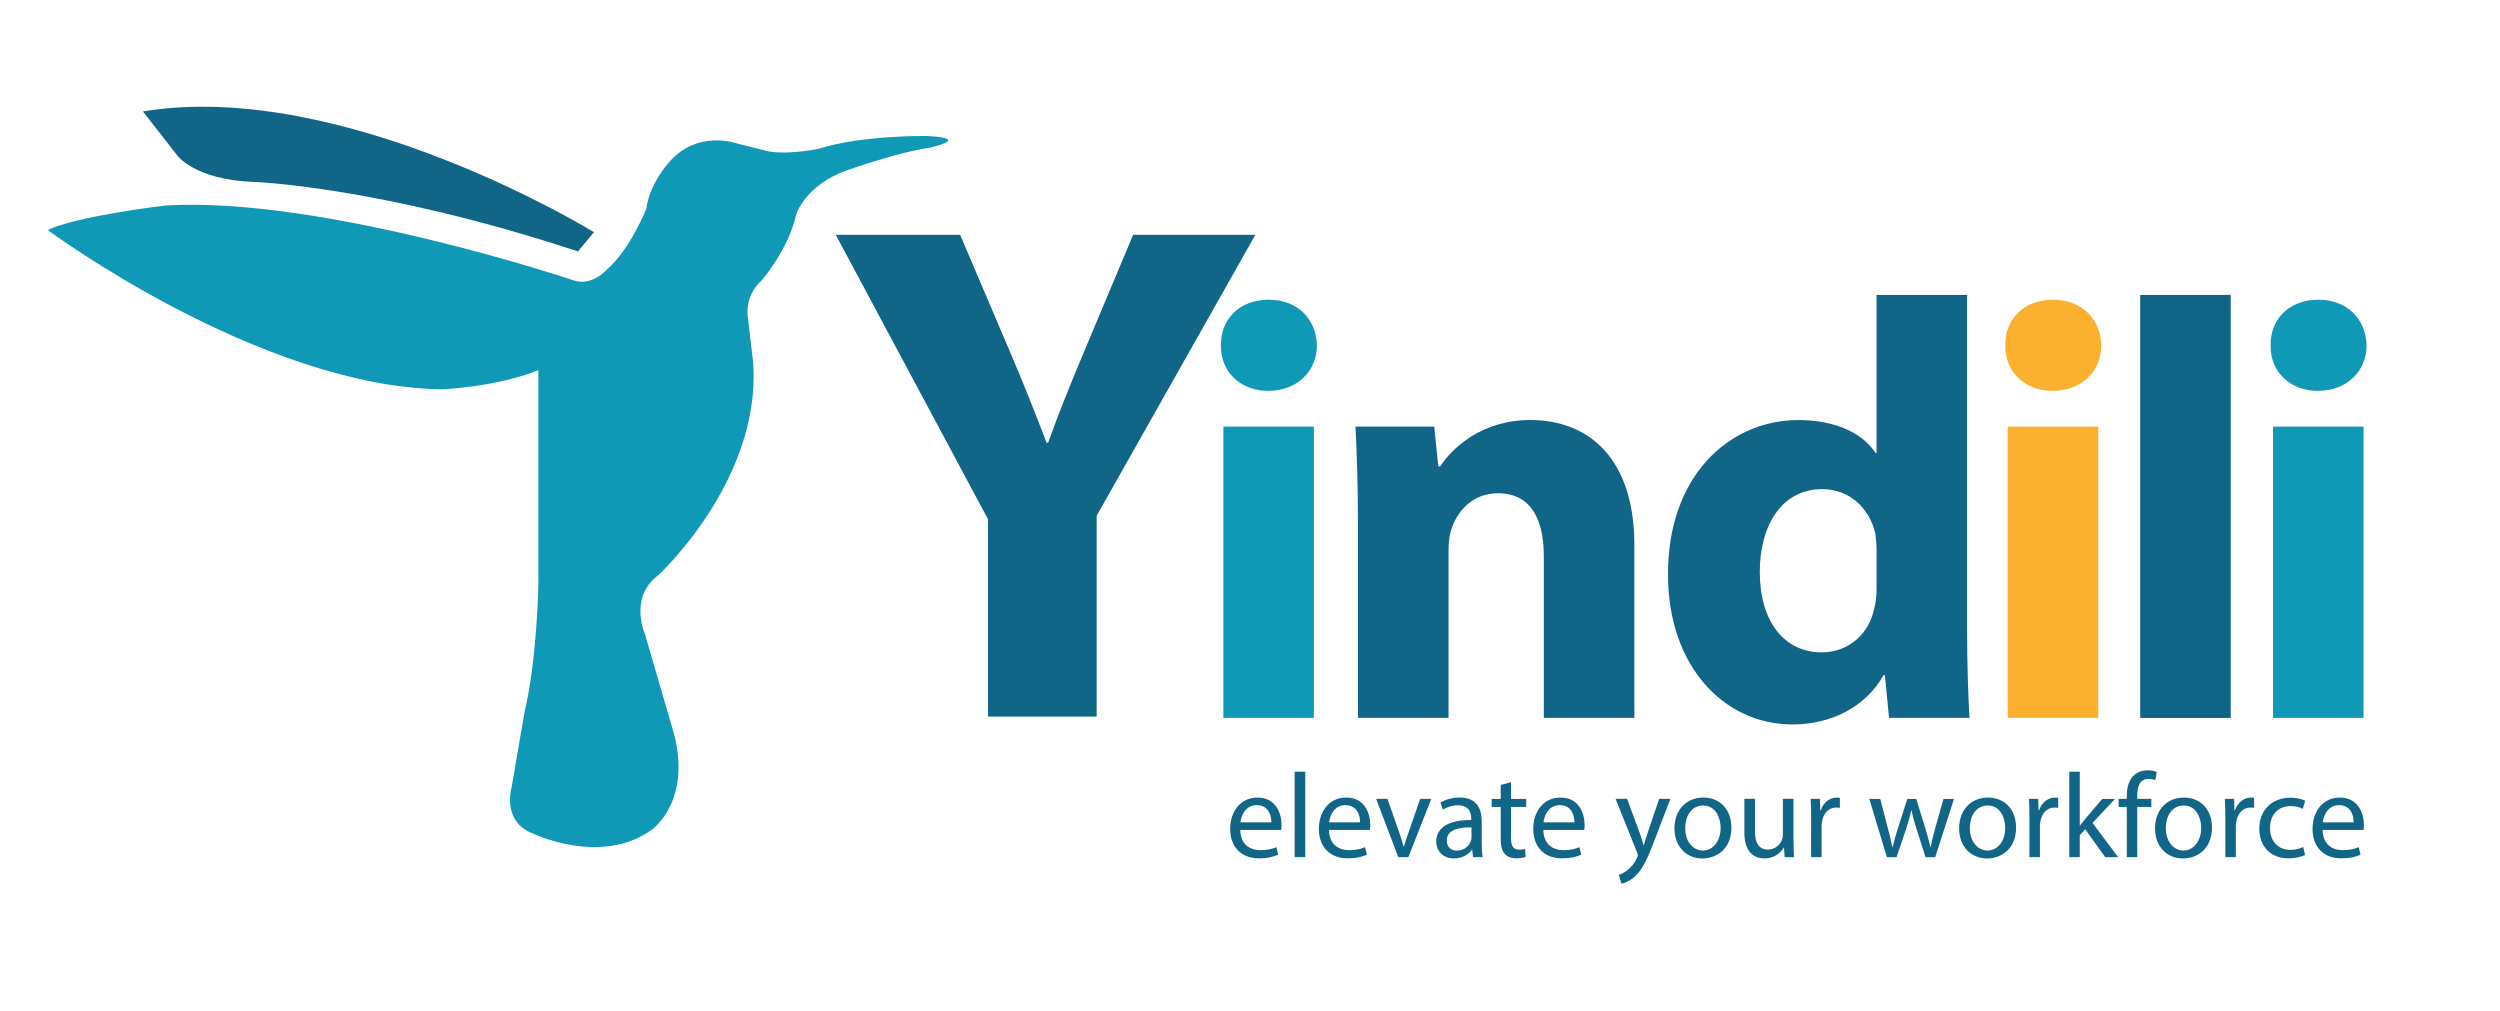 <?xml version="1.0" encoding="UTF-8"?>
<!-- Generator: Adobe Illustrator 28.0.0, SVG Export Plug-In . SVG Version: 6.00 Build 0)  -->
<svg xmlns="http://www.w3.org/2000/svg" xmlns:xlink="http://www.w3.org/1999/xlink" version="1.1" id="Layer_1" x="0px" y="0px" viewBox="0 0 574.63 232.46" xml:space="preserve">
<path fill="#116586" d="M227.1,164.71v-45.35l-35-65.39h28.59l11.34,26.62c3.45,8.05,5.75,13.97,8.54,21.19h0.33  c2.46-6.9,5.09-13.31,8.38-21.19l11.17-26.62h28.1l-36.48,64.57v46.17H227.1z"></path>
<path fill="#0F99B7" d="M302.69,79.43c0,5.75-4.38,10.41-11.23,10.41c-6.57,0-10.96-4.66-10.82-10.41  c-0.14-6.03,4.24-10.54,10.95-10.54C298.31,68.88,302.56,73.4,302.69,79.43z M281.19,165.01V98.05h20.81v66.96H281.19z"></path>
<path fill="#116586" d="M312.12,119.41c0-8.35-0.27-15.47-0.55-21.36h18.08l0.96,9.17h0.41c2.74-4.24,9.59-10.68,20.68-10.68  c13.69,0,23.96,9.04,23.96,28.76v39.71h-20.81V127.9c0-8.63-3.01-14.52-10.54-14.52c-5.75,0-9.18,3.97-10.54,7.81  c-0.55,1.23-0.82,3.29-0.82,5.2v38.62h-20.81V119.41z"></path>
<path fill="#116586" d="M452.14,67.79v77.23c0,7.53,0.27,15.47,0.55,19.99H434.2l-0.96-9.86h-0.27  c-4.24,7.53-12.32,11.37-20.95,11.37c-15.88,0-28.62-13.56-28.62-34.37c-0.14-22.6,13.97-35.6,29.99-35.6  c8.22,0,14.65,2.87,17.67,7.53h0.27V67.79H452.14z M431.33,126.4c0-1.1-0.14-2.6-0.27-3.7c-1.23-5.61-5.75-10.27-12.19-10.27  c-9.45,0-14.38,8.49-14.38,19.03c0,11.37,5.61,18.49,14.24,18.49c6.03,0,10.82-4.11,12.05-10c0.41-1.51,0.55-3.01,0.55-4.79V126.4z"></path>
<path fill="#FCB02F" d="M482.98,79.43c0,5.75-4.38,10.41-11.23,10.41c-6.57,0-10.96-4.66-10.82-10.41  c-0.14-6.03,4.25-10.54,10.96-10.54C478.6,68.88,482.85,73.4,482.98,79.43z M461.48,165.01V98.05h20.82v66.96H461.48z"></path>
<path fill="#116586" d="M491.93,67.79h20.81v97.23h-20.81V67.79z"></path>
<path fill="#0F99B7" d="M543.96,79.43c0,5.75-4.38,10.41-11.23,10.41c-6.57,0-10.96-4.66-10.82-10.41  c-0.14-6.03,4.24-10.54,10.95-10.54C539.57,68.88,543.82,73.4,543.96,79.43z M522.46,165.01V98.05h20.81v66.96H522.46z"></path>
<g>
	<g>
		<path fill="#116586" d="M285.08,190.76c0.06,3.29,2.16,4.65,4.59,4.65c1.74,0,2.79-0.3,3.71-0.69l0.41,1.74    c-0.86,0.39-2.32,0.83-4.45,0.83c-4.12,0-6.58-2.71-6.58-6.75c0-4.04,2.38-7.22,6.28-7.22c4.37,0,5.53,3.85,5.53,6.31    c0,0.5-0.06,0.89-0.08,1.13H285.08z M292.22,189.02c0.03-1.55-0.64-3.96-3.38-3.96c-2.46,0-3.54,2.27-3.73,3.96H292.22z"></path>
		<path fill="#116586" d="M297.58,177.37h2.43v19.64h-2.43V177.37z"></path>
		<path fill="#116586" d="M305.47,190.76c0.06,3.29,2.16,4.65,4.59,4.65c1.74,0,2.79-0.3,3.71-0.69l0.41,1.74    c-0.86,0.39-2.32,0.83-4.45,0.83c-4.12,0-6.58-2.71-6.58-6.75c0-4.04,2.38-7.22,6.28-7.22c4.37,0,5.53,3.85,5.53,6.31    c0,0.5-0.06,0.89-0.08,1.13H305.47z M312.61,189.02c0.03-1.55-0.64-3.96-3.38-3.96c-2.46,0-3.54,2.27-3.73,3.96H312.61z"></path>
		<path fill="#116586" d="M318.91,183.62l2.63,7.53c0.44,1.22,0.8,2.32,1.08,3.43h0.08c0.3-1.11,0.69-2.21,1.13-3.43l2.6-7.53h2.55    l-5.26,13.39h-2.32l-5.09-13.39H318.91z"></path>
		<path fill="#116586" d="M338.58,197.01l-0.19-1.69h-0.08c-0.75,1.05-2.19,1.99-4.09,1.99c-2.71,0-4.1-1.91-4.1-3.85    c0-3.24,2.88-5.01,8.05-4.98v-0.28c0-1.11-0.3-3.1-3.04-3.1c-1.24,0-2.55,0.39-3.49,1l-0.55-1.6c1.11-0.72,2.71-1.19,4.4-1.19    c4.09,0,5.09,2.79,5.09,5.48v5.01c0,1.16,0.06,2.3,0.22,3.21H338.58z M338.22,190.18c-2.66-0.06-5.67,0.42-5.67,3.02    c0,1.58,1.05,2.32,2.3,2.32c1.74,0,2.85-1.11,3.24-2.24c0.08-0.25,0.14-0.53,0.14-0.77V190.18z"></path>
		<path fill="#116586" d="M347.32,179.78v3.85h3.49v1.85h-3.49v7.22c0,1.66,0.47,2.6,1.83,2.6c0.64,0,1.11-0.08,1.41-0.17l0.11,1.83    c-0.47,0.19-1.22,0.33-2.16,0.33c-1.13,0-2.05-0.36-2.63-1.02c-0.69-0.72-0.94-1.91-0.94-3.49v-7.3h-2.08v-1.85h2.08v-3.21    L347.32,179.78z"></path>
		<path fill="#116586" d="M354.74,190.76c0.06,3.29,2.16,4.65,4.59,4.65c1.74,0,2.79-0.3,3.71-0.69l0.41,1.74    c-0.86,0.39-2.32,0.83-4.45,0.83c-4.12,0-6.58-2.71-6.58-6.75c0-4.04,2.38-7.22,6.28-7.22c4.37,0,5.53,3.85,5.53,6.31    c0,0.5-0.06,0.89-0.08,1.13H354.74z M361.87,189.02c0.03-1.55-0.64-3.96-3.37-3.96c-2.46,0-3.54,2.27-3.73,3.96H361.87z"></path>
		<path fill="#116586" d="M373.99,183.62l2.93,7.91c0.31,0.89,0.64,1.94,0.86,2.74h0.06c0.25-0.8,0.53-1.83,0.86-2.79l2.66-7.86    h2.57l-3.65,9.54c-1.74,4.59-2.93,6.94-4.59,8.38c-1.19,1.05-2.38,1.47-2.99,1.58l-0.61-2.05c0.61-0.19,1.41-0.58,2.13-1.19    c0.66-0.53,1.49-1.47,2.05-2.71c0.11-0.25,0.19-0.44,0.19-0.58c0-0.14-0.06-0.33-0.17-0.64l-4.95-12.34H373.99z"></path>
		<path fill="#116586" d="M397.97,190.21c0,4.95-3.43,7.11-6.67,7.11c-3.62,0-6.42-2.66-6.42-6.89c0-4.48,2.93-7.11,6.64-7.11    C395.37,183.32,397.97,186.11,397.97,190.21z M387.35,190.35c0,2.93,1.69,5.15,4.07,5.15c2.32,0,4.07-2.19,4.07-5.2    c0-2.27-1.13-5.15-4.01-5.15C388.6,185.15,387.35,187.8,387.35,190.35z"></path>
		<path fill="#116586" d="M412.25,193.36c0,1.38,0.03,2.6,0.11,3.65h-2.16l-0.14-2.19h-0.06c-0.64,1.08-2.05,2.49-4.43,2.49    c-2.1,0-4.62-1.16-4.62-5.87v-7.83h2.43v7.41c0,2.55,0.77,4.26,2.99,4.26c1.63,0,2.77-1.13,3.21-2.21    c0.14-0.36,0.22-0.8,0.22-1.24v-8.22h2.43V193.36z"></path>
		<path fill="#116586" d="M416.29,187.8c0-1.58-0.03-2.93-0.11-4.18h2.13l0.08,2.63h0.11c0.61-1.8,2.07-2.93,3.71-2.93    c0.28,0,0.47,0.03,0.69,0.08v2.3c-0.25-0.06-0.5-0.08-0.83-0.08c-1.72,0-2.93,1.3-3.26,3.13c-0.06,0.33-0.11,0.72-0.11,1.13v7.14    h-2.41V187.8z"></path>
		<path fill="#116586" d="M432.17,183.62l1.77,6.81c0.39,1.49,0.75,2.88,1,4.26h0.08c0.31-1.36,0.75-2.79,1.19-4.23l2.19-6.83h2.05    l2.07,6.7c0.5,1.6,0.88,3.02,1.19,4.37h0.08c0.22-1.36,0.58-2.77,1.02-4.34l1.91-6.72h2.41l-4.32,13.39h-2.21l-2.05-6.39    c-0.47-1.49-0.86-2.82-1.19-4.4h-0.06c-0.33,1.6-0.75,2.99-1.22,4.43l-2.16,6.36h-2.21l-4.04-13.39H432.17z"></path>
		<path fill="#116586" d="M463.4,190.21c0,4.95-3.43,7.11-6.67,7.11c-3.62,0-6.42-2.66-6.42-6.89c0-4.48,2.93-7.11,6.64-7.11    C460.8,183.32,463.4,186.11,463.4,190.21z M452.77,190.35c0,2.93,1.69,5.15,4.07,5.15c2.32,0,4.07-2.19,4.07-5.2    c0-2.27-1.13-5.15-4.01-5.15S452.77,187.8,452.77,190.35z"></path>
		<path fill="#116586" d="M466.47,187.8c0-1.58-0.03-2.93-0.11-4.18h2.13l0.08,2.63h0.11c0.61-1.8,2.08-2.93,3.71-2.93    c0.28,0,0.47,0.03,0.69,0.08v2.3c-0.25-0.06-0.5-0.08-0.83-0.08c-1.72,0-2.93,1.3-3.26,3.13c-0.06,0.33-0.11,0.72-0.11,1.13v7.14    h-2.41V187.8z"></path>
		<path fill="#116586" d="M478.03,189.77h0.06c0.33-0.47,0.8-1.05,1.19-1.52l3.93-4.62h2.93l-5.17,5.51l5.89,7.89h-2.96l-4.62-6.42    l-1.24,1.38v5.03h-2.41v-19.64h2.41V189.77z"></path>
		<path fill="#116586" d="M488.85,197.01v-11.54h-1.88v-1.85h1.88v-0.64c0-1.88,0.42-3.6,1.55-4.68c0.91-0.89,2.13-1.24,3.26-1.24    c0.86,0,1.6,0.19,2.07,0.39l-0.33,1.88c-0.36-0.17-0.86-0.3-1.55-0.3c-2.08,0-2.6,1.83-2.6,3.87v0.72h3.24v1.85h-3.24v11.54    H488.85z"></path>
		<path fill="#116586" d="M508.43,190.21c0,4.95-3.43,7.11-6.67,7.11c-3.62,0-6.42-2.66-6.42-6.89c0-4.48,2.93-7.11,6.64-7.11    C505.83,183.32,508.43,186.11,508.43,190.21z M497.81,190.35c0,2.93,1.69,5.15,4.07,5.15c2.32,0,4.07-2.19,4.07-5.2    c0-2.27-1.13-5.15-4.01-5.15C499.06,185.15,497.81,187.8,497.81,190.35z"></path>
		<path fill="#116586" d="M511.5,187.8c0-1.58-0.03-2.93-0.11-4.18h2.13l0.08,2.63h0.11c0.61-1.8,2.08-2.93,3.71-2.93    c0.28,0,0.47,0.03,0.69,0.08v2.3c-0.25-0.06-0.5-0.08-0.83-0.08c-1.72,0-2.93,1.3-3.26,3.13c-0.06,0.33-0.11,0.72-0.11,1.13v7.14    h-2.41V187.8z"></path>
		<path fill="#116586" d="M529.82,196.52c-0.64,0.33-2.05,0.77-3.85,0.77c-4.04,0-6.67-2.74-6.67-6.83c0-4.12,2.82-7.11,7.19-7.11    c1.44,0,2.71,0.36,3.37,0.69l-0.55,1.88c-0.58-0.33-1.49-0.64-2.82-0.64c-3.07,0-4.73,2.27-4.73,5.06c0,3.1,1.99,5.01,4.65,5.01    c1.38,0,2.3-0.36,2.99-0.66L529.82,196.52z"></path>
		<path fill="#116586" d="M533.86,190.76c0.06,3.29,2.16,4.65,4.59,4.65c1.74,0,2.79-0.3,3.71-0.69l0.41,1.74    c-0.86,0.39-2.32,0.83-4.45,0.83c-4.12,0-6.58-2.71-6.58-6.75c0-4.04,2.38-7.22,6.28-7.22c4.37,0,5.53,3.85,5.53,6.31    c0,0.5-0.06,0.89-0.08,1.13H533.86z M540.99,189.02c0.03-1.55-0.64-3.96-3.37-3.96c-2.46,0-3.54,2.27-3.73,3.96H540.99z"></path>
	</g>
</g>
<g>
	<path fill="#0F99B7" d="M10.98,52.88c0,0,48.4,35.87,90.41,36.61c0,0,12.78-0.49,22.36-4.42v48.89c0,0-0.25,17.44-3.19,29.73   l-2.95,17.2c0,0-2.46,8.11,5.16,10.81c0,0,15.48,7.37,27.03-0.98c0,0,9.83-6.88,4.67-23.59L148.32,146c0,0-3.93-8.6,2.95-13.76   c0,0,23.59-21.62,21.87-48.65l-1.23-10.56c0,0-0.98-4.91,3.19-8.6c0,0,6.14-7.13,7.86-14.99c0,0,1.97-6.88,11.79-10.32   c0,0,11.79-4.18,18.92-5.16c0,0,10.07-2.21-0.74-2.7c0,0-14.74-0.25-24.81,2.95c0,0-8.35,1.72-12.78,0.25l-5.9-1.47   c0,0-9.34-3.44-15.97,4.67c0,0-4.18,4.67-4.91,10.32c0,0-3.69,9.34-9.09,14c0,0-3.44,3.93-7.62,2.46c0,0-57.74-19.41-93.85-17.2   C38.01,47.23,17.37,49.69,10.98,52.88z"></path>
	<path fill="#116586" d="M32.85,25.61l7.86,10.07c0,0,3.93,5.65,17.69,6.14c0,0,28.99,0.98,74.44,15.97l3.69-4.42   C136.53,53.37,79.04,17.99,32.85,25.61z"></path>
</g>
</svg>

